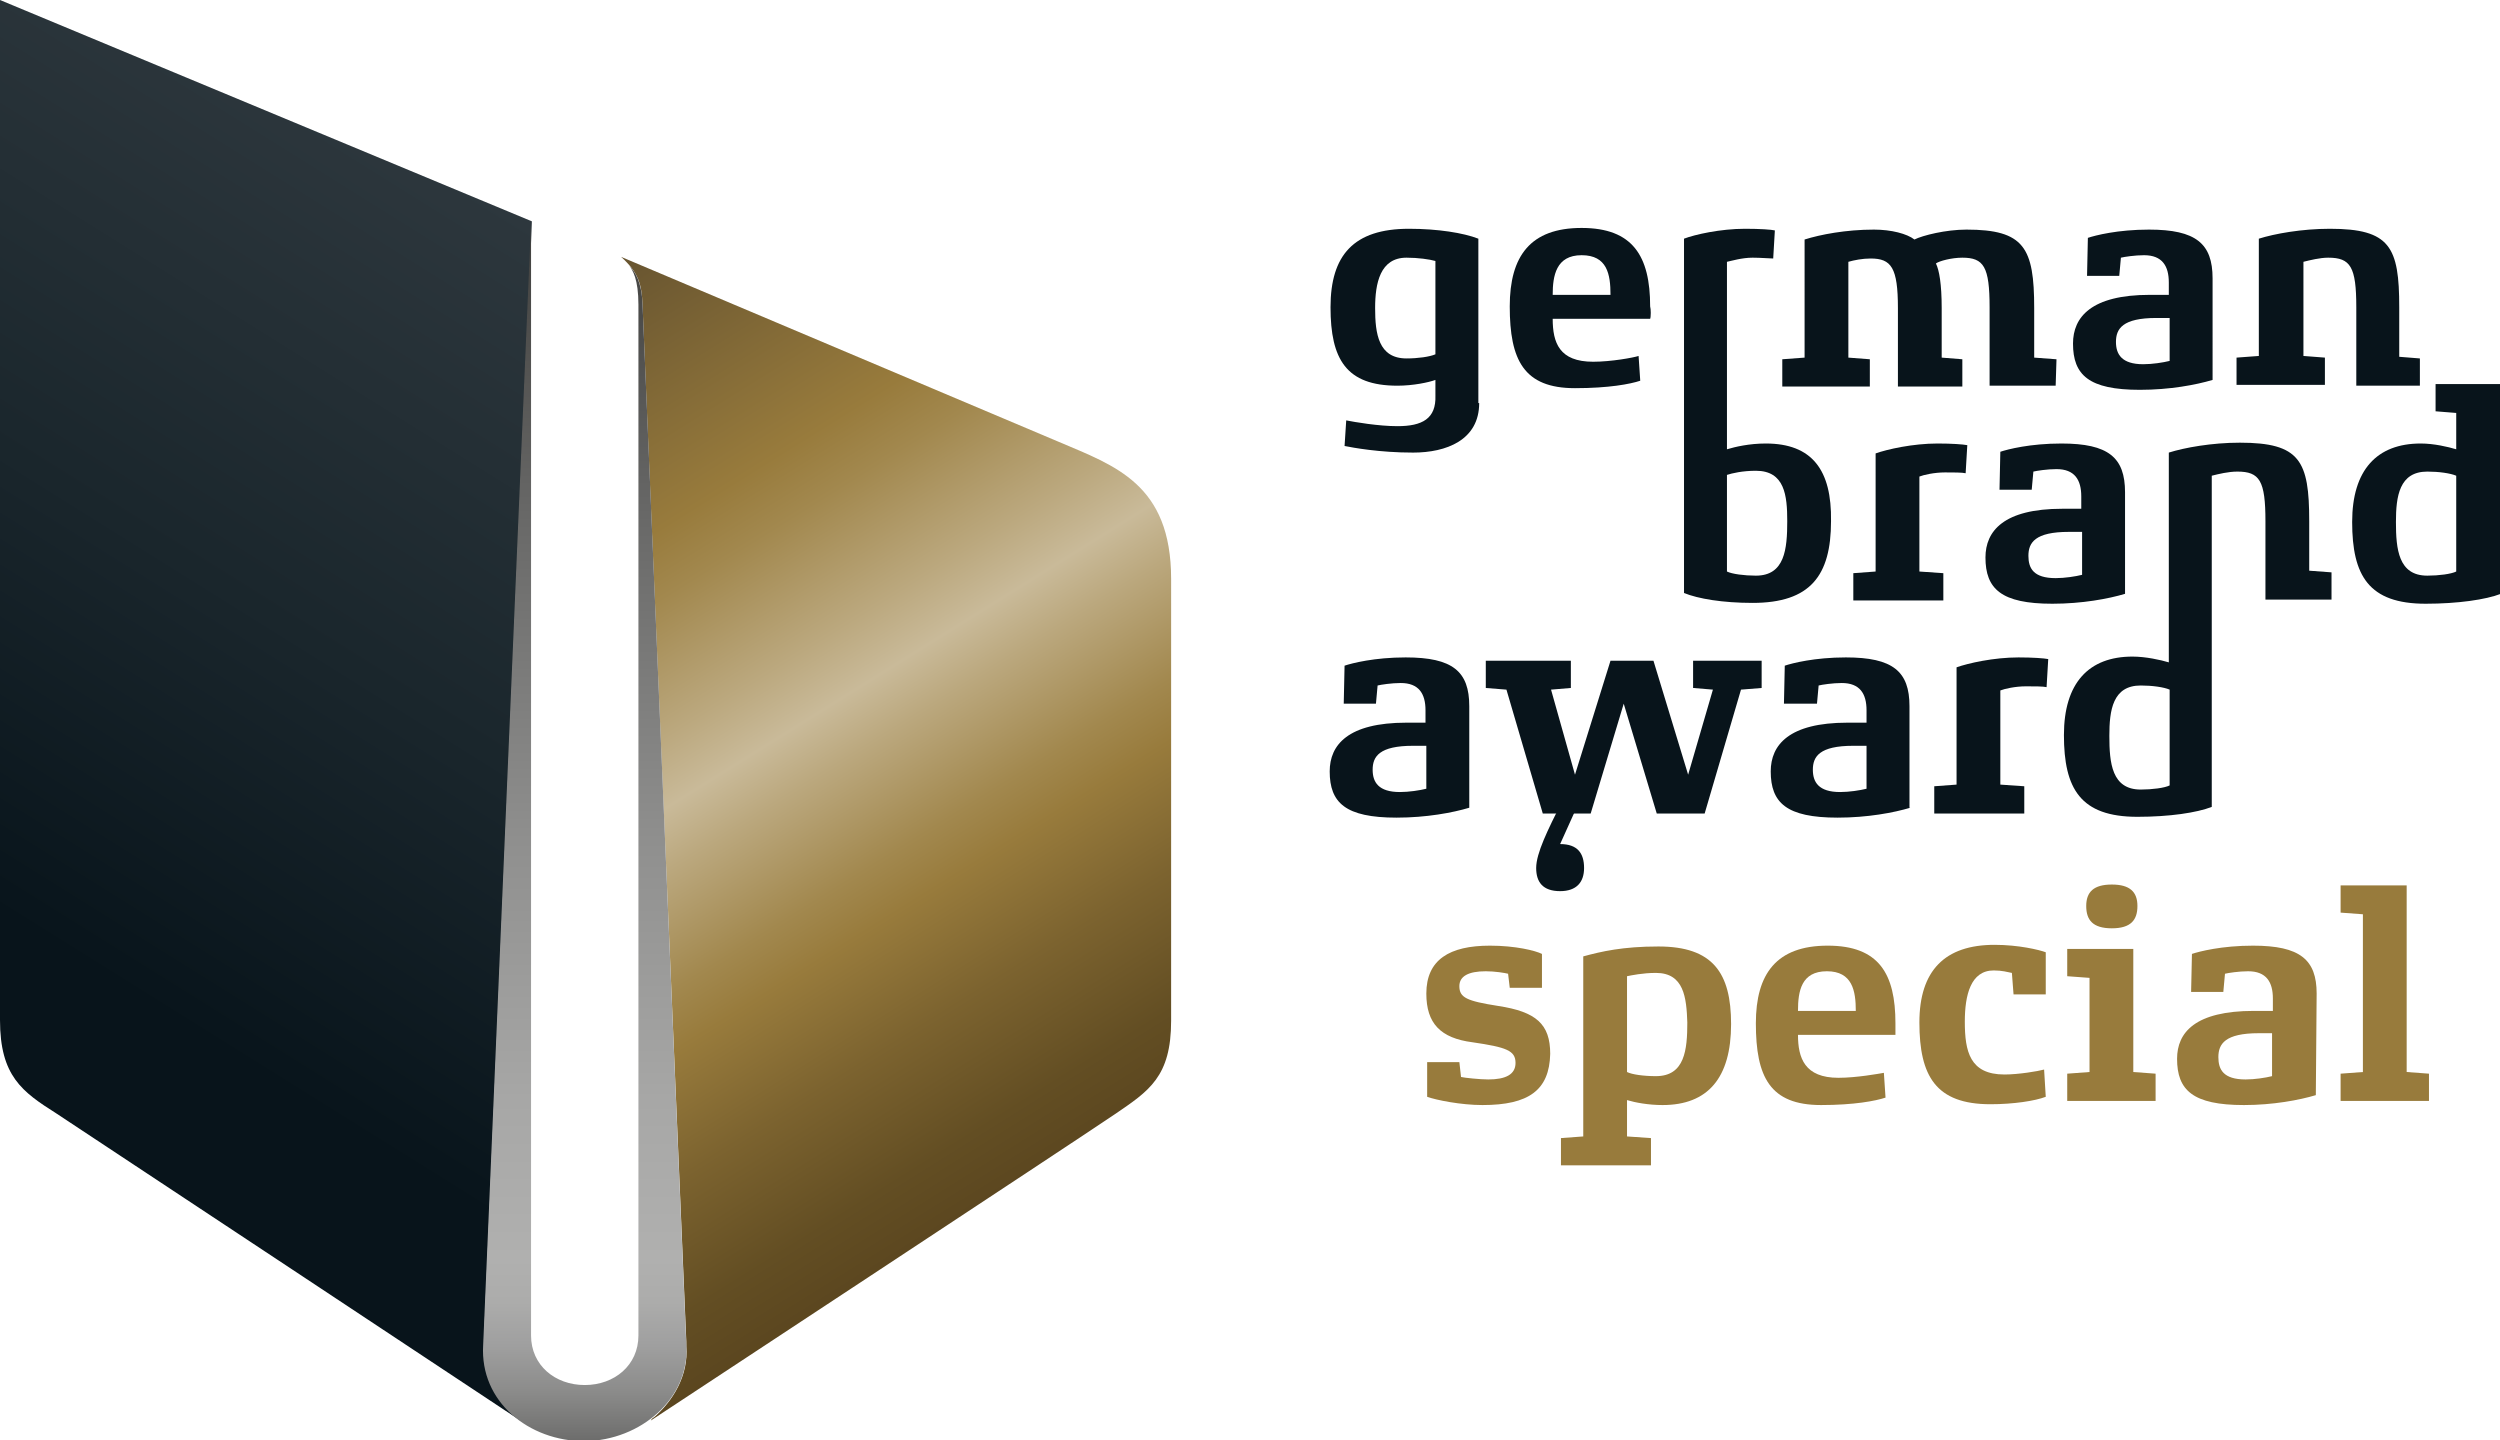 <?xml version="1.0" encoding="utf-8"?>
<!-- Generator: $$$/GeneralStr/196=Adobe Illustrator 27.6.0, SVG Export Plug-In . SVG Version: 6.00 Build 0)  -->
<svg version="1.1" id="Ebene_1" xmlns="http://www.w3.org/2000/svg" xmlns:xlink="http://www.w3.org/1999/xlink" x="0px" y="0px"
	 viewBox="0 0 302.7 174.4" style="enable-background:new 0 0 302.7 174.4;" xml:space="preserve">
<style type="text/css">
	.st0{fill:#08141B;}
	.st1{fill:#987B3C;}
	.st2{fill:url(#SVGID_1_);}
	.st3{fill:url(#SVGID_00000053521344543047079780000006557538047843582349_);}
	.st4{fill:url(#SVGID_00000040550767489165562470000004185078838165372827_);}
</style>
<path class="st0" d="M188.9,107.9c-2.1,0-2.9-1.1-2.9-2.8c0-1.8,1.4-4.6,3.1-8h2.1l-2.3,5.1c2.1,0,2.9,1.1,2.9,2.9
	C191.8,106.8,190.9,107.9,188.9,107.9z"/>
<path class="st0" d="M179.1,48.8c0,4.5-4,6-8,6c-4.1,0-7.3-0.6-8.3-0.8l0.2-3.1c1,0.2,3.9,0.7,6.2,0.7c3,0,4.7-0.9,4.6-3.7V46
	c-0.8,0.3-2.7,0.7-4.6,0.7c-6.2,0-8.1-3.2-8.1-9.5s2.8-9.5,9.5-9.5c3.5,0,6.6,0.5,8.4,1.2v19.9H179.1z M173.8,31.6
	c-0.7-0.2-2.1-0.4-3.5-0.4c-3.2,0-3.8,3.1-3.8,6.1c0,3.1,0.4,6.1,3.8,6.1c1.4,0,2.8-0.2,3.5-0.5V31.6z"/>
<path class="st0" d="M199.8,38.6H188c0,2.9,0.8,5.2,4.9,5.2c2.2,0,4.9-0.5,5.5-0.7l0.2,3c-1.2,0.4-3.8,0.9-7.9,0.9
	c-6.2,0-7.9-3.4-7.9-9.9c0-6.1,2.5-9.5,8.7-9.5s8.3,3.4,8.3,9.5C199.9,37.4,199.9,38.4,199.8,38.6z M195,35.7c0-2.5-0.4-4.8-3.5-4.8
	s-3.5,2.5-3.5,4.8H195z"/>
<path class="st0" d="M248.9,46.7h-8v-9.5c0-4.9-0.7-6-3.3-6c-1.3,0-2.8,0.4-3.2,0.7c0.4,0.8,0.7,2.5,0.7,5.4v6l2.5,0.2v3.3h-7.8
	v-9.5c0-4.9-0.8-6-3.3-6c-1,0-2,0.2-2.7,0.4v11.6l2.6,0.2v3.3h-10.6v-3.3l2.7-0.2V29c1.9-0.6,5-1.2,8.4-1.2c2.1,0,4,0.5,4.9,1.2
	c1-0.5,3.8-1.2,6.3-1.2c7,0,8.2,2.2,8.2,9.5v6l2.7,0.2L248.9,46.7L248.9,46.7z"/>
<path class="st0" d="M267.9,46c-2,0.6-5.2,1.2-8.8,1.2c-6.2,0-8.1-1.8-8.1-5.6c0-3.2,2.2-5.9,9.3-5.9h2.3v-1.5c0-2-0.8-3.3-3-3.3
	c-1.1,0-2.4,0.2-2.8,0.3l-0.2,2.2h-3.9l0.1-4.6c0.9-0.3,3.6-1,7.4-1c5.7,0,7.7,1.7,7.7,5.9V46z M262.7,38.5h-1.6
	c-4.1,0-4.9,1.3-4.9,2.9c0,1.5,0.7,2.7,3.3,2.7c1.1,0,2.4-0.2,3.2-0.4V38.5z"/>
<path class="st0" d="M238,57.3c-0.4-0.1-1.5-0.1-2.5-0.1c-1.3,0-2.6,0.3-3.1,0.5v11.5l2.9,0.2v3.3h-10.9v-3.3l2.7-0.2V54.9
	c1.4-0.5,4.5-1.2,7.5-1.2c1.7,0,3.1,0.1,3.6,0.2L238,57.3z"/>
<path class="st0" d="M257.3,71.9c-2,0.6-5.2,1.2-8.8,1.2c-6.2,0-8.1-1.8-8.1-5.6c0-3.2,2.2-5.9,9.3-5.9h2.3v-1.5c0-2-0.8-3.3-3-3.3
	c-1.1,0-2.4,0.2-2.8,0.3l-0.2,2.2h-3.9l0.1-4.6c0.9-0.3,3.6-1,7.4-1c5.7,0,7.7,1.7,7.7,5.9V71.9z M252.1,64.4h-1.6
	c-4.1,0-4.9,1.3-4.9,2.9c0,1.5,0.6,2.7,3.3,2.7c1.1,0,2.4-0.2,3.2-0.4V64.4z"/>
<path class="st0" d="M177.9,97.8c-2,0.6-5.2,1.2-8.8,1.2c-6.2,0-8.1-1.8-8.1-5.6c0-3.2,2.2-5.9,9.3-5.9h2.3V86c0-2-0.8-3.3-3-3.3
	c-1.1,0-2.4,0.2-2.8,0.3l-0.2,2.2h-3.9l0.1-4.6c0.9-0.3,3.6-1,7.4-1c5.7,0,7.7,1.7,7.7,5.9V97.8z M172.7,90.3h-1.6
	c-4.1,0-4.9,1.3-4.9,2.9c0,1.5,0.7,2.7,3.3,2.7c1.1,0,2.4-0.2,3.2-0.4V90.3z"/>
<path class="st0" d="M213.3,83.3l-2.5,0.2l-4.4,15h-5.8l-4-13.3l-4,13.3h-5.8l-4.4-15l-2.5-0.2V80h10.3v3.3l-2.4,0.2l2.9,10.3
	L195,80h5.2l4.2,13.8l3-10.3l-2.4-0.2V80h8.3V83.3z"/>
<path class="st0" d="M231.3,97.8c-2,0.6-5.2,1.2-8.8,1.2c-6.2,0-8.1-1.8-8.1-5.6c0-3.2,2.2-5.9,9.3-5.9h2.3V86c0-2-0.8-3.3-3-3.3
	c-1.1,0-2.4,0.2-2.8,0.3l-0.2,2.2h-4l0.1-4.6c0.9-0.3,3.6-1,7.4-1c5.7,0,7.7,1.7,7.7,5.9v12.3H231.3z M226,90.3h-1.6
	c-4.1,0-4.9,1.3-4.9,2.9c0,1.5,0.7,2.7,3.3,2.7c1.1,0,2.4-0.2,3.2-0.4V90.3z"/>
<path class="st0" d="M247.8,83.2c-0.4-0.1-1.5-0.1-2.5-0.1c-1.3,0-2.6,0.3-3.1,0.5V95l2.9,0.2v3.3h-10.9v-3.3l2.7-0.2V80.8
	c1.4-0.5,4.5-1.2,7.5-1.2c1.7,0,3.1,0.1,3.6,0.2L247.8,83.2z"/>
<path class="st0" d="M213.8,53.7c-2,0-3.7,0.4-4.7,0.7V31.7c0.5-0.1,1.8-0.5,3.1-0.5c1,0,2.1,0.1,2.5,0.1l0.2-3.4
	c-0.4-0.1-1.8-0.2-3.6-0.2c-3,0-6.1,0.7-7.4,1.2v42.9c1.7,0.7,4.7,1.2,8.3,1.2c7,0,9.5-3.3,9.5-9.9
	C221.8,56.9,219.4,53.7,213.8,53.7z M212.6,69.7c-1.4,0-2.9-0.2-3.5-0.5V57.5c0.6-0.2,1.9-0.5,3.5-0.5c3.5,0,3.8,3,3.8,6.1
	C216.4,66.5,216.1,69.7,212.6,69.7z"/>
<path class="st0" d="M279.6,69.1v-6c0-7.3-1.1-9.5-8.4-9.5c-3.4,0-6.7,0.6-8.6,1.2v25.4c-1-0.3-2.8-0.7-4.4-0.7
	c-5.3,0-8.3,3.2-8.3,9.5c0,6.5,2,9.9,8.9,9.9c3.9,0,7.2-0.5,9-1.2V57.6c0.8-0.2,2-0.5,3.1-0.5c2.7,0,3.4,1.1,3.4,6v9.5h8v-3.3
	L279.6,69.1z M262.7,95.1c-0.6,0.3-2.1,0.5-3.5,0.5c-3.5,0-3.8-3.2-3.8-6.5c0-3.1,0.4-6.1,3.8-6.1c1.4,0,2.8,0.2,3.5,0.5V95.1z"/>
<path class="st0" d="M293,46.7v-3.3l-2.5-0.2v-6c0-7.3-1.1-9.5-8.4-9.5c-3.4,0-6.7,0.6-8.6,1.2v14.2l-2.7,0.2v3.3h10.7v-3.3
	l-2.6-0.2V31.7c0.8-0.2,2-0.5,3-0.5c2.7,0,3.4,1.1,3.4,6v9.5H293z"/>
<path class="st0" d="M294.9,46.5v3.3l2.5,0.2v4.4c-1-0.3-2.7-0.7-4.3-0.7c-5.3,0-8.3,3.2-8.3,9.5c0,6.5,2,9.9,8.9,9.9
	c3.9,0,7.3-0.5,9.1-1.2V46.5H294.9z M297.4,69.2c-0.6,0.3-2.1,0.5-3.5,0.5c-3.5,0-3.8-3.2-3.8-6.5c0-3.1,0.4-6.1,3.8-6.1
	c1.4,0,2.8,0.2,3.5,0.5V69.2z"/>
<g>
	<path class="st1" d="M179.5,133.8c-2.6,0-5.6-0.6-6.7-1v-4.2h3.9l0.2,1.8c0.4,0.1,2.3,0.3,3.3,0.3c2.1,0,3.3-0.6,3.3-2
		c0-1.5-1.1-1.9-5.2-2.5c-3.9-0.5-5.6-2.3-5.6-5.9c0-4.1,2.8-5.8,7.7-5.8c3.1,0,5.5,0.6,6.3,1v4.1h-3.9l-0.2-1.7
		c-0.4-0.1-1.6-0.3-2.7-0.3c-2.1,0-3.2,0.6-3.2,1.8c0,1.4,0.9,1.8,4.7,2.4c4.6,0.7,6.3,2.2,6.3,5.8
		C187.6,132,185.1,133.8,179.5,133.8z"/>
	<path class="st1" d="M201.3,133.8c-1.7,0-3.3-0.3-4.3-0.6v4.4l2.9,0.2v3.3H189v-3.3l2.7-0.2v-21.8c2.2-0.6,4.8-1.2,9.1-1.2
		c6.6,0,8.8,3.2,8.8,9.4C209.6,130.5,206.8,133.8,201.3,133.8z M200.5,117.8c-1.6,0-3,0.3-3.5,0.4v11.6c0.6,0.3,2,0.5,3.5,0.5
		c3.5,0,3.8-3.2,3.8-6.5C204.2,120.8,203.9,117.8,200.5,117.8z"/>
	<path class="st1" d="M229.5,125.3h-11.8c0,2.8,0.8,5.2,4.9,5.2c2.2,0,4.9-0.5,5.5-0.6l0.2,3c-1.2,0.4-3.8,0.9-7.8,0.9
		c-6.2,0-7.9-3.4-7.9-9.9c0-6,2.5-9.4,8.7-9.4s8.2,3.4,8.2,9.4C229.5,124.1,229.5,125.1,229.5,125.3z M224.7,122.4
		c0-2.4-0.4-4.8-3.5-4.8s-3.5,2.4-3.5,4.8H224.7z"/>
	<path class="st1" d="M247.7,132.8c-1.3,0.5-3.9,0.9-6.7,0.9c-6.6,0-8.6-3.4-8.6-9.9c0-6.3,3.1-9.4,9.1-9.4c2.9,0,5.4,0.6,6.2,0.9
		v5.1h-3.9l-0.2-2.6c-0.5-0.1-1.2-0.3-2.2-0.3c-2.8,0-3.5,3-3.5,6.2c0,3.6,0.6,6.4,4.8,6.4c1.7,0,4.1-0.4,4.8-0.6L247.7,132.8z"/>
	<path class="st1" d="M261,133.3h-10.7V130l2.7-0.2v-11.4l-2.7-0.2v-3.3h8v14.9l2.7,0.2V133.3z M255.7,112.4c-2.3,0-3.1-1-3.1-2.7
		s0.9-2.6,3.1-2.6c2.2,0,3.1,0.9,3.1,2.6S258,112.4,255.7,112.4z"/>
	<path class="st1" d="M280.4,132.6c-2,0.6-5.2,1.2-8.7,1.2c-6.2,0-8.1-1.8-8.1-5.6c0-3.2,2.2-5.8,9.3-5.8h2.3v-1.5
		c0-2-0.8-3.3-3-3.3c-1.1,0-2.4,0.2-2.8,0.3l-0.2,2.2h-3.9l0.1-4.6c0.9-0.3,3.6-1,7.4-1c5.7,0,7.7,1.7,7.7,5.8L280.4,132.6
		L280.4,132.6z M275.1,125.1h-1.6c-4.1,0-4.9,1.3-4.9,2.9c0,1.5,0.6,2.7,3.3,2.7c1.1,0,2.4-0.2,3.2-0.4V125.1z"/>
	<path class="st1" d="M294.1,133.3h-10.7V130l2.7-0.2v-19.1l-2.7-0.2v-3.3h8v22.6l2.7,0.2V133.3z"/>
</g>
<linearGradient id="SVGID_1_" gradientUnits="userSpaceOnUse" x1="61.268" y1="134.084" x2="125.599" y2="31.133" gradientTransform="matrix(1 0 0 -1 0 173.89)">
	<stop  offset="0" style="stop-color:#675430"/>
	<stop  offset="0.25" style="stop-color:#987B3C"/>
	<stop  offset="0.31" style="stop-color:#A2884E"/>
	<stop  offset="0.429" style="stop-color:#BBA87E"/>
	<stop  offset="0.49" style="stop-color:#C9BA99"/>
	<stop  offset="0.543" style="stop-color:#BBA87E"/>
	<stop  offset="0.648" style="stop-color:#A2884E"/>
	<stop  offset="0.7" style="stop-color:#987B3C"/>
	<stop  offset="0.81" style="stop-color:#7C632F"/>
	<stop  offset="0.928" style="stop-color:#634E23"/>
	<stop  offset="1" style="stop-color:#5B461F"/>
</linearGradient>
<path class="st2" d="M75.2,31.1c2.1,1.9,2.5,3.3,2.6,5.8c0,1,5.3,125.5,5.3,125.5v0.6c0.3,3.6-1.7,6.7-3.9,8.6
	c-0.2,0.1-0.3,0.2-0.4,0.4c0,0,52.4-34.5,56.2-37.1c4.1-2.8,6.8-4.5,6.8-11.3V70.1c0-11.5-6.8-13.7-13.6-16.6L75.2,31.1z"/>
<linearGradient id="SVGID_00000076602698001265688780000016067491012504301222_" gradientUnits="userSpaceOnUse" x1="67.343" y1="145.251" x2="1.698" y2="40.196" gradientTransform="matrix(1 0 0 -1 0 173.89)">
	<stop  offset="0" style="stop-color:#2D373D"/>
	<stop  offset="0.463" style="stop-color:#1A262C"/>
	<stop  offset="0.85" style="stop-color:#08141B"/>
</linearGradient>
<path style="fill:url(#SVGID_00000076602698001265688780000016067491012504301222_);" d="M58.6,162.8v-0.6l5.7-132.9l0.1-2.5L0,0
	c0,0,0,121.9,0,123.5c0,6.8,2.7,8.7,6.8,11.3C8.2,135.7,63,172,63,172c-0.1-0.1-0.2-0.2-0.3-0.2C60.2,169.7,58.4,166.6,58.6,162.8z"
	/>
<linearGradient id="SVGID_00000170958034078002221480000006436652559871522464_" gradientUnits="userSpaceOnUse" x1="70.8" y1="146.99" x2="70.8" y2="-0.61" gradientTransform="matrix(1 0 0 -1 0 173.89)">
	<stop  offset="0" style="stop-color:#3F3F3D"/>
	<stop  offset="0.24" style="stop-color:#686867"/>
	<stop  offset="0.507" style="stop-color:#8F8F8E"/>
	<stop  offset="0.72" style="stop-color:#A7A7A6"/>
	<stop  offset="0.85" style="stop-color:#B0B0AF"/>
	<stop  offset="0.886" style="stop-color:#ACACAB"/>
	<stop  offset="0.922" style="stop-color:#9F9F9F"/>
	<stop  offset="0.96" style="stop-color:#8B8B8A"/>
	<stop  offset="0.998" style="stop-color:#6E6E6D"/>
	<stop  offset="1" style="stop-color:#6C6C6B"/>
</linearGradient>
<path style="fill:url(#SVGID_00000170958034078002221480000006436652559871522464_);" d="M83.1,162.9l-5.3-126
	c-0.1-2.8-0.9-4-1.6-4.7l0,0c0.4,0.5,1.1,1.6,1.1,4.7c0,1.1,0,124.8,0,124.8c0,3.6-2.9,6-6.5,6s-6.5-2.4-6.5-6V26.9l-5.8,136
	c-0.4,6.8,5.5,11.6,12.3,11.6C77.6,174.4,83.5,169.3,83.1,162.9z"/>
</svg>
